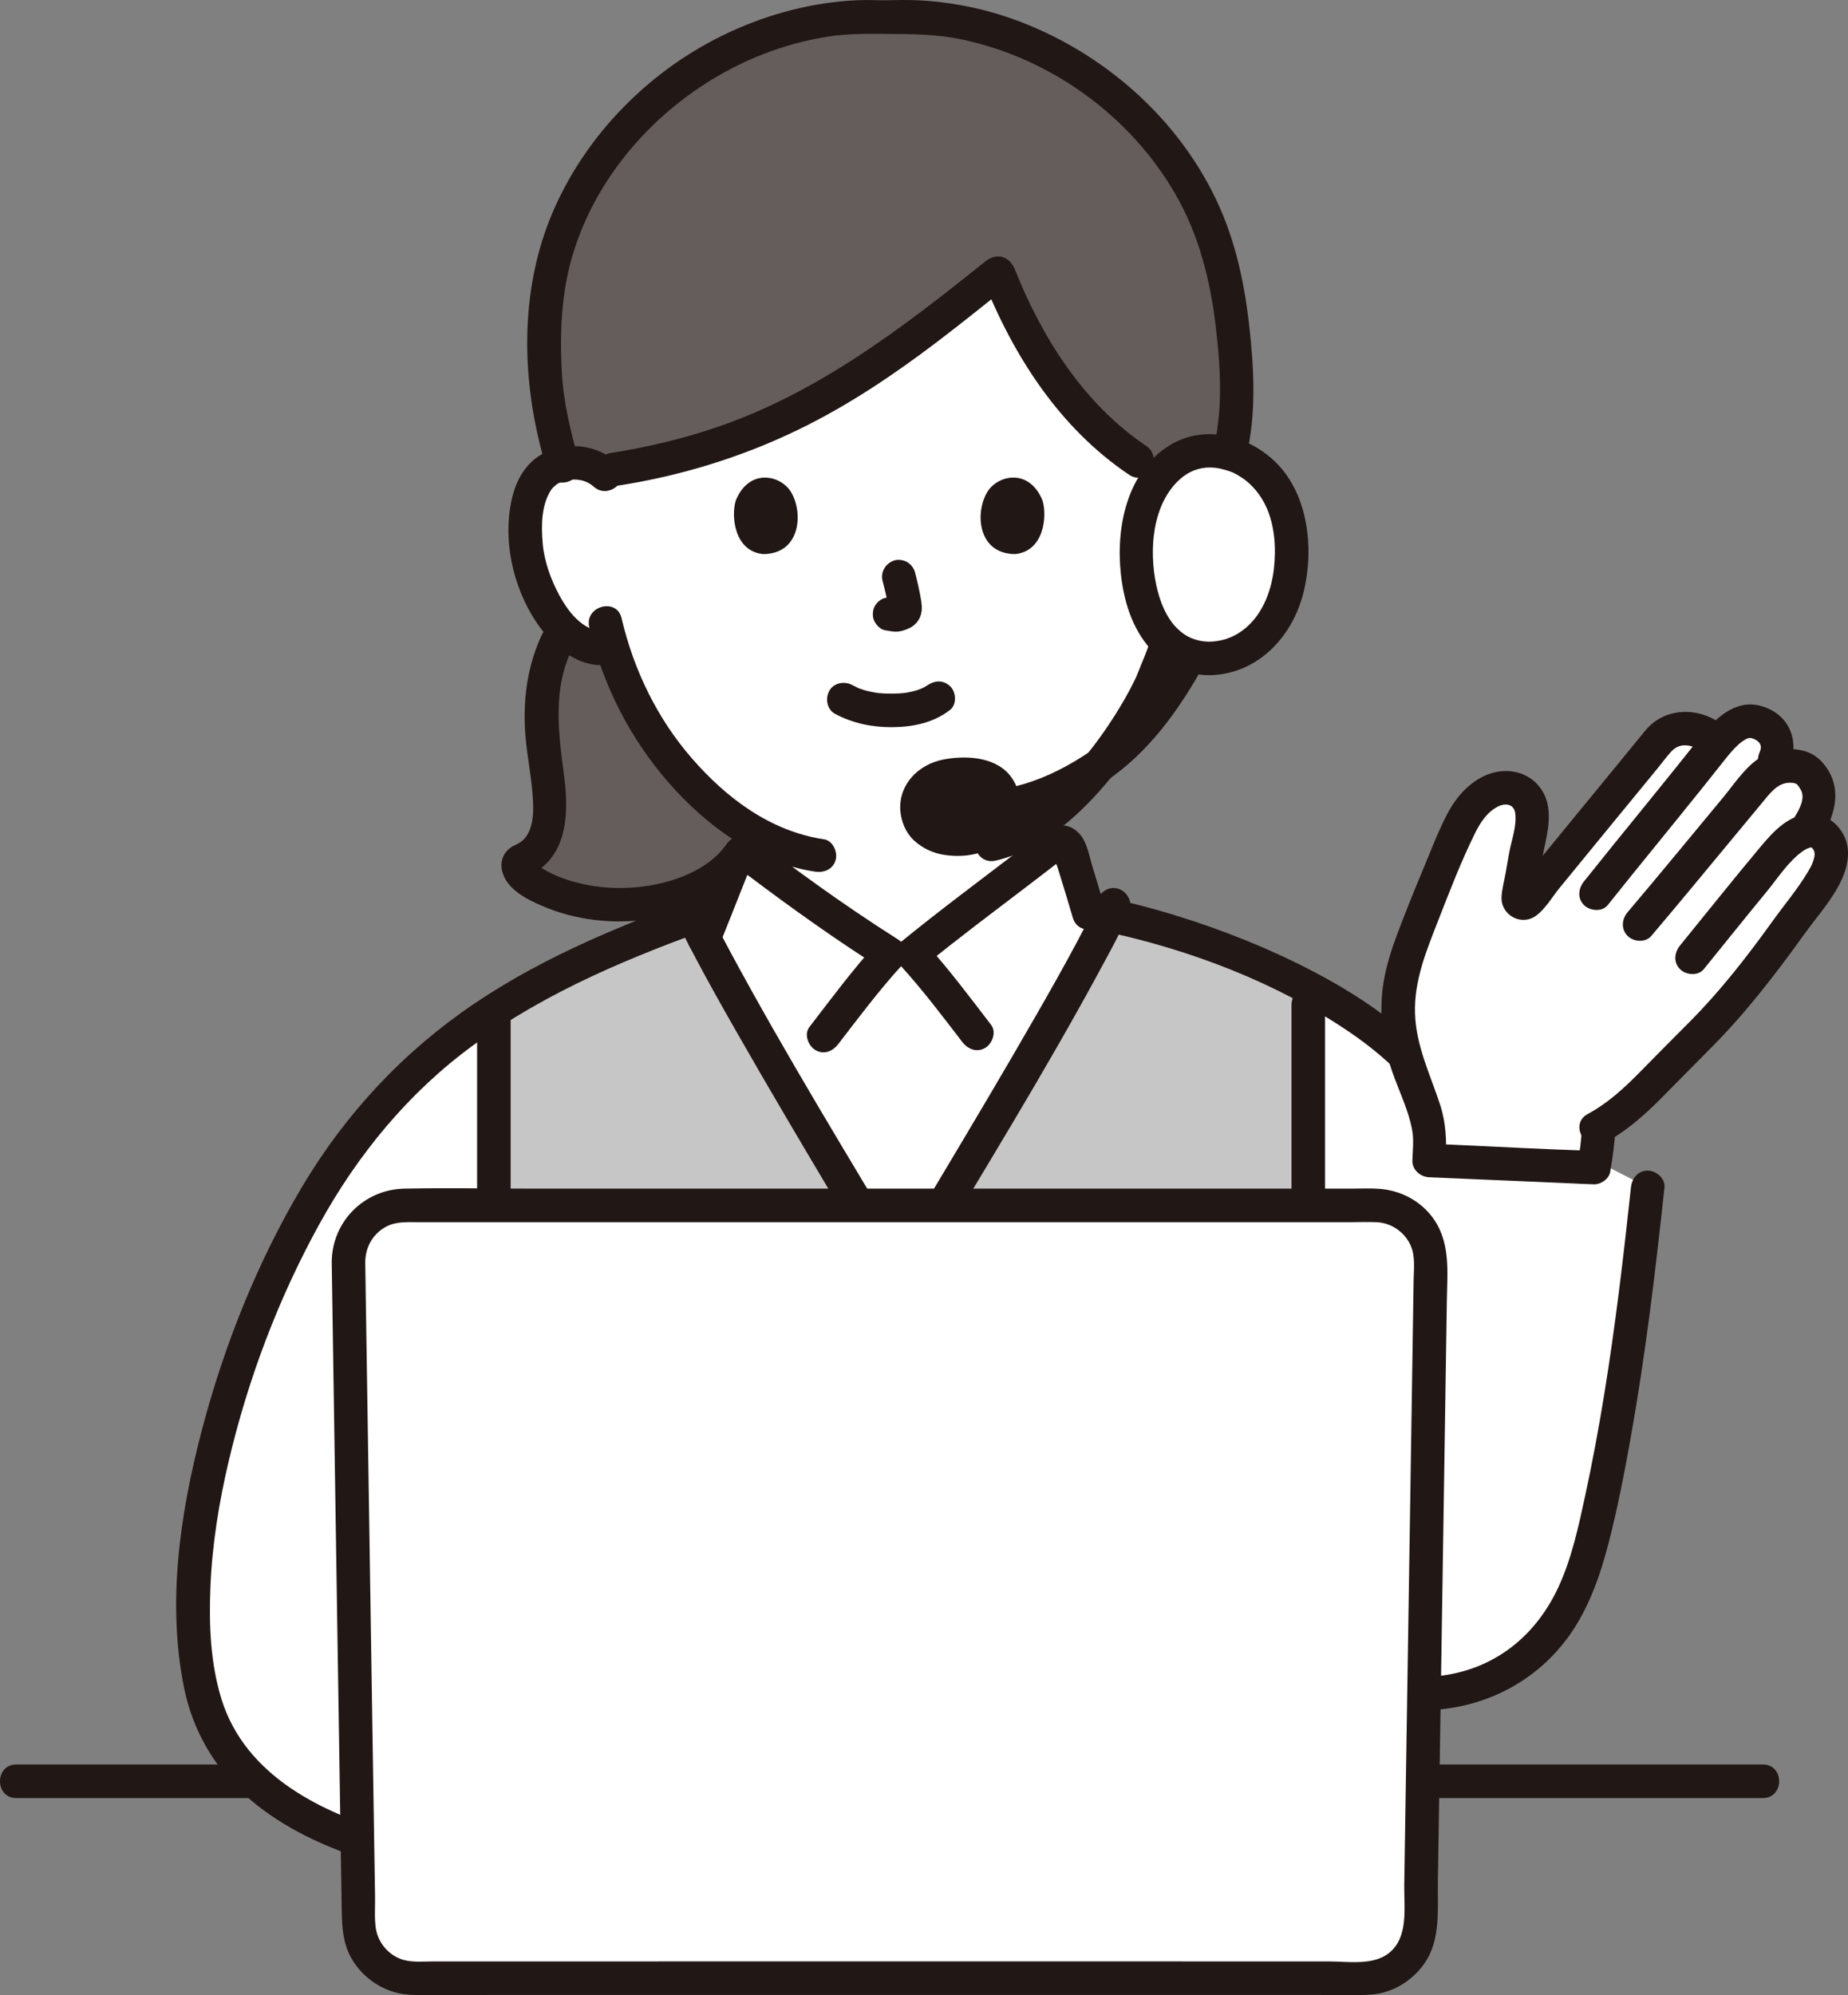 <?xml version="1.0" encoding="UTF-8"?><svg id="b" xmlns="http://www.w3.org/2000/svg" width="264.491" height="285.451" viewBox="0 0 264.491 285.451"><rect x="0" y="0" width="264.491" height="285.451" fill="#808080" stroke="none"/><defs><style>.d{fill:none;}.d,.e,.f,.g,.h{stroke-width:0px;}.e{fill:#211715;}.f{fill:#645d5c;}.g{fill:#fff;}.h{fill:#c6c6c6;}</style></defs><g id="c"><path class="e" d="M2.318,257.259c2.581,0,5.162,0,7.742,0,6.2,0,12.401,0,18.601,0,8.904,0,17.809,0,26.713,0,10.754,0,21.509,0,32.263,0,11.776,0,23.552,0,35.328,0,11.883,0,23.765,0,35.648,0,11.072,0,22.145,0,33.217,0,9.434,0,18.868,0,28.303,0,6.945,0,13.889,0,20.834,0,3.538,0,7.076,0,10.615,0,.245,0,.49,0,.735,0,3.089,0,3.094-4.8,0-4.8-2.585,0-5.17,0-7.755,0-6.204,0-12.407,0-18.611,0-8.907,0-17.814,0-26.721,0-10.756,0-21.512,0-32.268,0-11.777,0-23.554,0-35.33,0-11.882,0-23.765,0-35.647,0-11.071,0-22.142,0-33.213,0-9.432,0-18.864,0-28.296,0-6.941,0-13.883,0-20.824,0-3.534,0-7.068,0-10.602,0-.244,0-.488,0-.732,0-3.089,0-3.094,4.8,0,4.8h0Z"/><path class="g" d="M121.054,132.38c-5.625-3.824-10.338-7.371-13.705-9.903-.749-.563-1.812-.242-2.149.632-.511,1.327-1.703,4.329-2.732,6.909-23.936,8.458-42.261,17.676-55.506,38.316-11.756,18.32-23.035,51.317-18.137,73.312,2.946,13.23,14.727,19.607,26.919,22.991h118.286c0-20.724,0-52.647,0-52.647,1.841,9.67,6.352,19.187,14.188,25.144,10.154,7.719,25.484,6.92,33.63-3.428,3.782-4.805,5.502-10.883,6.85-16.847,3.488-15.43,5.437-31.257,7.126-46.971l-32.697-16.829c-11.731-12.998-36.119-20.825-47.35-22.666-1.18-4.019-1.954-6.412-2.703-8.885-.287-.948-1.432-1.316-2.206-.699-3.976,3.169-14.464,10.943-20.255,15.68h-3.3c-2.187-1.382-4.28-2.763-6.26-4.109Z"/><path class="h" d="M187.247,172.467c.002-9.022.004-20.298.01-31.127-9.922-5.28-21.016-8.793-28.515-10.384-3.248,7.214-15.222,27.337-23.702,41.511,19.838,0,38.988,0,52.207,0Z"/><path class="h" d="M90.424,172.467c-7.261,0-13.96,0-19.738,0,0-7.611,0-17.179-.005-27.844,8.412-5.42,17.935-9.573,28.619-13.469.26.578.455,1.011.455,1.011,3.879,8.063,15.011,26.871,23.015,40.302-11.225,0-22.322,0-32.347,0Z"/><path class="g" d="M167.86,67.923c1.334-1.282,3.13-1.763,4.668-1.709,3.346.118,4.77,1.928,5.382,2.99,1.829,3.172,1.752,9.016.524,12.633-.869,2.561-2.294,6.479-5.727,9.288-1.415,1.158-3.497,1.92-5.488,1.584l-.379-.064c-.65,1.897-1.462,3.583-1.737,4.416-1.161,3.152-6.743,12.949-14.231,19.038-.003,2.473-.003,4.71-.003,4.71-3.976,3.169-14.464,10.943-20.255,15.68h-3.3c-8.399-5.309-15.413-10.589-19.965-14.012,0,0,0-1.637-.003-3.696-3.881-2.302-7.487-5.53-10.715-9.395-4.692-5.615-7.448-11.646-9.026-16.742-2.081.48-4.307-.3-5.795-1.518-3.433-2.809-4.858-6.727-5.727-9.288-1.228-3.616-1.305-9.461.524-12.633.613-1.063,2.036-2.872,5.382-2.99,1.538-.054,3.334.427,4.668,1.709,0,0-9.126-40.841,40.601-40.841s40.601,40.841,40.601,40.841Z"/><path class="f" d="M77.527,101.138c.015-.34.034-.672.058-.998.038-.528.088-1.037.148-1.53.465-3.503,1.513-6.201,2.955-8.51.348.354.722.697,1.123,1.026,1.488,1.218,3.714,1.998,5.795,1.518,1.577,5.097,4.334,11.127,9.026,16.743,3.213,3.846,6.8,7.062,10.66,9.362-.061.349-.096.54-.096.54-.512,2.83-3.178,5.599-6.994,7.529-2.159,1.092-4.687,1.915-7.402,2.329-6.451.979-12.555-.458-16.519-2.89-.679-.411-1.39-.916-1.824-1.595-.15-.245-.276-.513-.284-.798-.008-.118.024-.576.166-.624,3.553-1.2,4.525-4.872,4.351-8.599-.182-3.743-1.129-7.573-1.192-11.316-.01-.76,0-1.488.031-2.186Z"/><path class="e" d="M77.792,90.339c-2.408,4.798-3.067,10.262-2.533,15.57.285,2.838.86,5.646,1.016,8.496.097,1.775.073,3.897-1.05,5.388-.404.537-.92.856-1.526,1.131-1.589.722-2.292,2.282-1.753,3.99.758,2.403,3.455,3.753,5.608,4.685,4.85,2.099,10.207,2.664,15.423,1.926,5.754-.814,11.748-3.417,15.145-8.315.739-1.066.196-2.665-.861-3.284-1.193-.698-2.543-.207-3.284.861-2.924,4.217-9.058,5.989-13.916,6.233-2.628.132-5.241-.113-7.78-.812-1.126-.31-2.236-.688-3.286-1.202-.464-.227-.918-.473-1.36-.738-.22-.132-.458-.252-.661-.408l-.305-.274c-.324-.394-.41-.106-.258.863l-1.434,1.103c6.189-2.281,6.503-8.808,5.768-14.443-.805-6.168-1.716-12.551,1.194-18.349,1.382-2.753-2.757-5.187-4.145-2.423h0Z"/><path class="e" d="M141.86,146.649c-3.084-4.019-6.136-8.107-9.549-11.857v3.394c4.745-3.873,9.656-7.542,14.525-11.255,1.08-.824,2.159-1.648,3.235-2.478.495-.382.989-.763,1.481-1.148.213-.166.53-.339.699-.549l.16-.127c-.545.427-1.057.359-1.535-.204-.135.233.404,1.418.492,1.703.187.606.375,1.211.562,1.817.55,1.785,1.089,3.573,1.615,5.365.868,2.958,5.502,1.699,4.629-1.276-.587-2.002-1.192-3.998-1.808-5.991-.477-1.544-.77-3.574-1.899-4.774-2.881-3.062-6.368.698-8.531,2.354-5.695,4.359-11.463,8.634-17.02,13.169-1.037.847-.802,2.514,0,3.394,3.138,3.448,5.962,7.19,8.798,10.886.788,1.027,2.065,1.574,3.284.861,1.01-.591,1.655-2.249.861-3.284h0Z"/><path class="e" d="M103.103,134.882c.816-2.061,1.643-4.118,2.461-6.177.486-1.223.971-2.445,1.451-3.67.08-.205.16-.41.24-.615.046-.119.093-.238.139-.358.099-.231.08-.217-.057.044-.131.32-.398.483-.803.49-.465-.125-.521-.083-.167.124.196.245.584.44.836.63,6.146,4.624,12.403,9.094,18.905,13.207l-.486-3.769c-3.499,3.844-6.621,8.047-9.785,12.166-.79,1.029-.158,2.687.861,3.284,1.237.724,2.491.17,3.284-.861,2.916-3.796,5.81-7.652,9.035-11.194,1.063-1.168.863-2.916-.486-3.769-4-2.531-7.917-5.189-11.765-7.947-1.648-1.182-3.284-2.381-4.911-3.592-1.271-.946-2.721-2.473-4.265-2.914-4.077-1.165-5.15,3.679-6.259,6.476-.948,2.391-1.908,4.778-2.856,7.17-.477,1.206.523,2.635,1.676,2.952,1.364.375,2.473-.466,2.952-1.676h0Z"/><path class="e" d="M73.086,190.517v-44.529c0-3.089-4.8-3.094-4.8,0v44.529c0,3.089,4.8,3.094,4.8,0h0Z"/><path class="e" d="M56.386,262.32c-10.261-2.867-21.26-8.239-24.673-19.172-1.609-5.152-1.817-10.748-1.597-16.103.25-6.093,1.231-12.128,2.632-18.057,2.781-11.767,7.122-23.269,12.967-33.86,5.489-9.944,12.733-18.778,21.929-25.516,10.688-7.831,23.05-12.891,35.462-17.285,1.221-.432,2.037-1.638,1.676-2.952-.325-1.183-1.725-2.111-2.952-1.676-11.763,4.164-23.535,8.87-33.926,15.882-10.071,6.796-18.381,15.668-24.601,26.102-6.452,10.824-11.233,22.819-14.427,34.993-3.118,11.883-5.019,24.8-2.497,36.976,1.223,5.907,4.297,11.249,8.794,15.273,4.522,4.046,10.029,6.758,15.731,8.721,1.388.478,2.792.905,4.206,1.3,2.98.833,4.252-3.797,1.276-4.629h0Z"/><path class="f" d="M80.082,34.469c-.548,1.62-.997,3.275-1.34,4.957-1.188,5.749-1.041,15.561.044,20.152,0,0,1.085,4.679,1.775,7.143.407-.082.852-.135,1.338-.152,1.517-.053,3.29.421,4.606,1.686l1.459-1.109c25.056-3.863,39.745-16.019,54.902-28.159,1.582,4.133,4.731,9.969,6.352,12.686,2.35,3.941,8.055,10.517,13.603,14.188l4.864,2.242c1.346-1.418,3.235-1.946,4.842-1.889,1.183.042,2.126.295,2.877.652,2.827-8.247,1.177-20.942-.172-27.44-.161-.836-.367-1.672-.587-2.493-.191-.708-.402-1.411-.631-2.107-.596-1.814-1.319-3.587-2.156-5.314-5.045-10.472-14.3-19.052-25.226-23.584-6.16-2.567-12.848-3.857-19.638-3.476-20.695-1.148-40.52,13.107-46.913,32.017Z"/><path class="e" d="M82.875,66.082c-1.19-4.298-2.233-8.483-2.467-12.845-.304-5.681-.069-11.434,1.594-16.905,3.251-10.692,11.003-19.746,20.578-25.361,4.951-2.904,10.407-4.89,16.087-5.757,2.78-.424,5.528-.373,8.327-.362,3.658.015,7.16.045,10.759.811,12.607,2.682,23.941,10.855,30.415,22.01,3.416,5.887,5.052,12.37,5.841,19.08.761,6.466,1.166,13.513-1.018,19.754-.428,1.223.487,2.626,1.676,2.952,1.323.364,2.523-.448,2.952-1.676,2.105-6.015,1.989-12.791,1.399-19.056-.621-6.583-1.787-13.083-4.495-19.154-5.592-12.537-16.73-22.277-29.587-26.862-3.786-1.35-7.732-2.187-11.733-2.55-1.916-.174-3.825-.189-5.746-.134-1.597.046-3.194-.069-4.795.005-6.336.296-12.501,1.911-18.249,4.567-11.175,5.164-20.55,14.541-25.364,25.9-4.371,10.312-4.46,22.059-1.835,32.829.328,1.347.663,2.692,1.032,4.028.823,2.973,5.455,1.711,4.629-1.276h0Z"/><path class="e" d="M164.032,63.789c-8.867-5.951-14.908-15.464-18.781-25.246-.477-1.204-1.606-2.046-2.952-1.676-1.146.315-2.156,1.74-1.676,2.952,4.365,11.027,10.988,21.404,20.986,28.114,2.572,1.726,4.977-2.43,2.423-4.145h0Z"/><path class="e" d="M141.061,37.376c-11.921,9.551-24.054,18.898-38.712,23.831-4.893,1.647-9.925,2.826-15.024,3.624-1.282.201-1.992,1.804-1.676,2.952.376,1.367,1.667,1.877,2.952,1.676,8.928-1.398,17.573-4.059,25.706-8.007,7.065-3.429,13.596-7.815,19.838-12.558,3.484-2.648,6.895-5.389,10.31-8.125,1.012-.811.846-2.548,0-3.394-1-1-2.379-.813-3.394,0h0Z"/><path class="e" d="M189.645,190.517v-46.734c0-3.089-4.8-3.094-4.8,0v46.734c0,3.089,4.8,3.094,4.8,0h0Z"/><path class="e" d="M204.826,151.361c-4.713-5.175-10.712-9.138-16.879-12.368s-12.751-5.86-19.427-7.934c-3.086-.959-6.21-1.8-9.372-2.466-3.013-.635-4.302,3.99-1.276,4.629,12.365,2.608,24.841,7.346,35.315,14.478,3.002,2.044,5.797,4.369,8.245,7.057,2.085,2.289,5.471-1.113,3.394-3.394h0Z"/><path class="e" d="M233.426,169.888c-1.068,9.917-2.228,19.826-3.834,29.672-.793,4.865-1.692,9.714-2.736,14.533-.934,4.31-1.883,8.739-3.715,12.775-3.053,6.725-8.506,11.446-15.855,12.735-6.46,1.133-13.429-.837-18.446-5.022-6.993-5.835-10.791-14.446-12.496-23.228-.247-1.273-1.772-2.001-2.952-1.676-1.331.366-1.924,1.676-1.676,2.952,1.668,8.595,5.334,17.085,11.57,23.363,5.627,5.664,13.302,8.996,21.34,8.677s15.411-4.186,20.057-10.775c2.738-3.882,4.343-8.503,5.528-13.065,1.301-5.01,2.282-10.116,3.192-15.209,2.115-11.835,3.535-23.782,4.822-35.731.139-1.291-1.203-2.4-2.4-2.4-1.413,0-2.261,1.106-2.4,2.4h0Z"/><path class="e" d="M119.538,102.149c2.541,1.342,5.276,1.912,8.151,1.893,2.969-.019,5.918-.624,8.29-2.472.995-.775.875-2.591,0-3.394-1.055-.969-2.332-.827-3.394,0,.745-.58.236-.185.045-.062-.16.103-.325.198-.494.286-.222.116-.78.252-.103.072-.23.061-.454.174-.681.248-.623.2-1.261.332-1.906.435.357-.057.134-.019-.095.004-.187.019-.374.034-.562.046-.451.029-.903.041-1.355.038-.405-.002-.809-.016-1.213-.044-.185-.013-.371-.028-.556-.046-.086-.009-.765-.128-.182-.017-.6-.114-1.194-.22-1.781-.395-.25-.075-.493-.164-.739-.248-.583-.199.431.214-.096-.035-.305-.144-.606-.294-.905-.452-1.11-.586-2.66-.318-3.284.861-.586,1.109-.324,2.658.861,3.284h0Z"/><path class="e" d="M126.321,83.14c.348,1.328.682,2.676.882,4.035l-.086-.638c.024.186.034.37.015.557l.086-.638c-.013.087-.032.168-.061.25l.242-.573c-.026.058-.053.108-.088.161l.375-.486c-.041.05-.081.089-.132.13l.486-.375c-.102.065-.21.118-.32.169l.573-.242c-.176.073-.35.127-.539.157l.638-.086c-.17.02-.336.019-.506,0l.638.086c-.191-.027-.378-.073-.569-.099-.319-.1-.638-.114-.957-.043-.319.014-.617.109-.892.285-.498.291-.973.862-1.103,1.434-.14.614-.11,1.304.242,1.849.312.484.835,1.022,1.434,1.103.463.062.913.179,1.385.2.738.032,1.42-.197,2.078-.5.82-.378,1.463-1.133,1.681-2.016.185-.75.108-1.383-.019-2.134-.22-1.3-.52-2.589-.855-3.864-.152-.579-.588-1.133-1.103-1.434s-1.273-.429-1.849-.242c-1.25.404-2.018,1.651-1.676,2.952h0Z"/><path class="e" d="M105.302,71.624c-.674,2.19-.235,7.228,3.914,7.657,5.484-.033,5.775-6.124,3.929-8.987-1.511-2.345-5.955-3.32-7.844,1.331Z"/><path class="e" d="M149.215,71.624c.674,2.19.235,7.228-3.914,7.656-5.484-.033-5.776-6.124-3.93-8.988,1.511-2.345,5.955-3.32,7.844,1.331Z"/><path class="e" d="M165.358,88.613c-.392,2.905-1.693,5.562-2.749,8.266.166-.426.111-.254-.021.028-.082.175-.163.351-.247.525-.194.401-.396.797-.604,1.19-.509.962-1.054,1.905-1.622,2.833-2.927,4.784-6.486,9.301-10.841,12.867-2.389,1.957-5.079,3.494-8.052,4.185-3.008.698-1.735,5.328,1.276,4.629,6.206-1.441,11.388-5.93,15.46-10.633,3.419-3.949,6.6-8.401,8.776-13.173,1.353-2.969,2.816-6.199,3.254-9.44.173-1.283-.308-2.576-1.676-2.952-1.118-.307-2.778.383-2.952,1.676h0Z"/><path class="e" d="M84.334,89.728c1.905,8.187,5.782,15.836,11.303,22.178,5.434,6.243,12.656,11.553,21.013,12.805,1.28.192,2.58-.321,2.952-1.676.311-1.133-.387-2.759-1.676-2.952-7.639-1.144-13.929-5.865-18.895-11.571s-8.353-12.689-10.068-20.06c-.7-3.007-5.329-1.734-4.629,1.276h0Z"/><path class="e" d="M88.355,66.226c-2.81-2.521-6.838-3.109-10.273-1.512-2.537,1.18-4.043,3.594-4.716,6.236-1.543,6.06-.005,13.056,3.484,18.197,2.34,3.448,5.999,6.551,10.448,5.962,1.285-.17,2.4-.981,2.4-2.4,0-1.165-1.106-2.571-2.4-2.4-3.433.454-5.751-2.385-7.241-5.132-1.218-2.248-2.156-4.838-2.38-7.394-.222-2.535-.225-5.632,1.286-7.815.152-.212.154-.214.006-.007.074-.087.152-.171.233-.252.072-.064.557-.473.395-.358.445-.314.924-.5,1.453-.619,1.369-.308,2.849-.063,3.91.889,2.294,2.057,5.699-1.326,3.394-3.394h0Z"/><path class="e" d="M169.557,69.62c1.018-.913,2.403-1.173,3.728-.927.601.112,1.134.304,1.635.657-.214-.151.266.233.313.274.11.108.215.22.316.337-.148-.208-.146-.206.006.007,1.508,2.18,1.512,5.282,1.286,7.815-.229,2.559-1.162,5.142-2.38,7.394-1.486,2.748-3.81,5.586-7.241,5.132-1.287-.17-2.4,1.225-2.4,2.4,0,1.438,1.109,2.229,2.4,2.4,7.332.97,11.793-7.03,13.626-12.932,1.642-5.286,1.641-13.545-3.503-16.972-3.431-2.286-8.197-1.655-11.18,1.021-2.304,2.067,1.099,5.452,3.394,3.394h0Z"/><path class="d" d="M145.709,121.361c0,1.241,0,2.098.135,4.051.087,1.116.173,2.319.587,3.406.548,1.424,1.299,2.665,2.492,3.637,1.434,1.155,2.896,1.963,4.474,2.675"/><path class="d" d="M100.86,135.631c2.04-.837,3.849-1.742,5.639-3.175,1.193-.972,1.944-2.213,2.492-3.637.414-1.087.5-2.29.587-3.406.144-1.953.135-2.81.144-4.051"/><path class="e" d="M157.042,128.817c-.07.195-.148.387-.221.581-.207.556.227-.483-.048.111-.232.502-.459,1.006-.701,1.504-.633,1.305-1.305,2.591-1.988,3.871-1.857,3.482-3.804,6.917-5.768,10.34-4.641,8.088-9.412,16.1-14.196,24.104-2.198,3.678-4.404,7.352-6.597,11.033-1.585,2.66,2.563,5.077,4.145,2.423,8.824-14.809,17.944-29.485,26.126-44.664,1.4-2.598,2.886-5.238,3.878-8.027.434-1.221-.492-2.627-1.676-2.952-1.328-.365-2.516.451-2.952,1.676h0Z"/><path class="e" d="M130.273,180.362c-8.742-14.696-17.734-29.285-25.841-44.345-.808-1.501-1.604-3.008-2.356-4.538-.28-.569-.554-1.14-.813-1.719-.055-.123-.106-.249-.164-.371-.201-.424.199.507.049.117-.088-.23-.181-.457-.263-.689-.432-1.221-1.638-2.037-2.952-1.676-1.183.325-2.111,1.725-1.676,2.952.849,2.398,2.086,4.679,3.271,6.922,1.848,3.498,3.791,6.947,5.751,10.383,4.64,8.136,9.416,16.196,14.207,24.244,2.212,3.715,4.431,7.426,6.642,11.142,1.578,2.653,5.729.241,4.145-2.423h0Z"/><path class="g" d="M49.876,180.585c.309,20.541,1.141,74.312,1.464,94.589.07,4.37,3.629,7.867,7.999,7.865,26.143-.013,109.815-.013,135.957,0,4.37.002,7.93-3.495,7.999-7.865.324-20.277,1.155-74.049,1.464-94.59.067-4.466-3.529-8.116-7.995-8.116-26.788-.002-112.128,0-138.897,0-4.466,0-8.06,3.651-7.993,8.117Z"/><path class="e" d="M47.476,180.585c.27,17.918.547,35.835.825,53.753.146,9.436.293,18.871.441,28.307.056,3.586.113,7.172.17,10.758.038,2.384.178,4.645,1.382,6.779,1.308,2.319,3.549,4.068,6.092,4.833,1.765.531,3.624.424,5.443.423,1.389,0,2.779-.001,4.168-.002,3.406-.001,6.811-.002,10.217-.003,8.508-.002,17.016-.003,25.525-.004,19.091-.002,38.183-.001,57.274,0,8.07,0,16.141.002,24.211.004,3.077,0,6.154.002,9.23.003,1.608,0,3.242.091,4.831-.197,2.648-.48,4.981-2.078,6.535-4.25,2.427-3.391,1.909-7.845,1.972-11.801.064-4.042.127-8.084.19-12.126.154-9.867.308-19.735.46-29.602.151-9.79.302-19.581.452-29.371.061-3.978.122-7.956.182-11.934.065-4.291.605-8.679-2.274-12.264-1.798-2.239-4.492-3.572-7.34-3.794-1.352-.105-2.735-.03-4.091-.03-3.124,0-6.248,0-9.371,0-8.107,0-16.215,0-24.322,0-19.124,0-38.248,0-57.371,0-8.61,0-17.219,0-25.829,0-6.198,0-12.412-.127-18.609,0-5.778.119-10.355,4.728-10.393,10.517-.02,3.089,4.78,3.093,4.8,0,.014-2.117,1.053-4.002,2.922-5.041,1.445-.804,3.05-.675,4.644-.675,2.912,0,5.823,0,8.735,0,7.598,0,15.196,0,22.794,0,18.633,0,37.266,0,55.899,0,15.337,0,30.674,0,46.011,0,1.272,0,2.565-.065,3.835.008,2.062.118,3.937,1.427,4.777,3.316.696,1.565.453,3.362.427,5.03-.026,1.709-.052,3.417-.078,5.126-.133,8.713-.266,17.426-.401,26.139-.283,18.391-.568,36.783-.859,55.174-.052,3.269.672,7.554-2.245,9.818-2.27,1.762-5.803,1.159-8.515,1.158-7.02-.003-14.039-.004-21.059-.005-18.242-.003-36.484-.003-54.726-.003-16.147,0-32.295.002-48.442.007-1.389,0-2.779,0-4.168.002-1.482,0-3.068.178-4.479-.353-1.869-.703-3.261-2.423-3.561-4.401-.22-1.453-.086-3.041-.11-4.511-.13-8.208-.258-16.417-.386-24.625-.294-18.87-.586-37.74-.873-56.611-.049-3.184-.097-6.368-.145-9.552-.046-3.086-4.847-3.095-4.8,0Z"/><path class="e" d="M168.212,92.641c-3.149,5.686-6.863,11.289-12.342,14.979-2.872,1.934-6.006,3.569-9.332,4.557-3.54,1.051-7.096,1.426-10.773,1.564-3.079.115-3.094,4.916,0,4.8,4.081-.153,8.121-.57,12.049-1.735,3.706-1.1,7.278-2.882,10.479-5.04,6.186-4.172,10.493-10.253,14.064-16.701,1.498-2.705-2.646-5.128-4.145-2.423h0Z"/><path class="g" d="M173.041,94.21c-5.908,0-10.386-5.487-10.386-15.188s5.411-14.535,10.388-14.535c5.062,0,11.801,3.992,11.801,14.535,0,9.169-5.213,15.188-11.804,15.188Z"/><path class="e" d="M173.041,91.81c-1.751-.024-3.272-.611-4.585-1.923-1.545-1.544-2.469-3.835-2.959-6.129-1.08-5.06-.599-11.643,3.397-15.21,1.267-1.13,2.783-1.688,4.35-1.659.204.004.407.019.611.031.086.005.758.111.195.016.429.072.853.166,1.271.287,1.03.297,1.341.434,2.368,1.089,1.448.924,2.793,2.513,3.595,4.338,1.179,2.684,1.367,5.843,1.042,8.722-.311,2.749-1.304,5.625-3.19,7.658-1.681,1.811-3.747,2.747-6.094,2.778-3.086.041-3.095,4.842,0,4.8,6.91-.093,11.947-5.446,13.531-11.885s.645-14.668-4.688-19.227c-3.989-3.41-9.818-4.636-14.469-1.786-6.161,3.776-7.743,11.823-6.983,18.512.436,3.842,1.583,7.625,4.18,10.576,2.139,2.43,5.21,3.767,8.43,3.81,3.09.042,3.091-4.758,0-4.8Z"/><path class="e" d="M131.257,115.902c-.209-2.97,2.058-4.962,6.076-5.103,4.046-.142,6.096,1.471,6.218,3.804.123,2.353-1.752,5.2-5.8,5.466-3.655.24-6.326-1.502-6.494-4.167Z"/><path class="e" d="M133.657,115.902c-.014-.238-.003-.472-.002-.71.003-.501-.135.578-.017.1.021-.086.035-.173.057-.258.032-.127.076-.249.114-.374.071-.234.165-.084-.094.217.129-.149.311-.483.394-.659-.212.445-.278.331-.13.184.094-.093.18-.192.277-.282.039-.036.17-.123.202-.177l-.27.208c.075-.055.151-.108.229-.158.203-.132.417-.239.63-.353.318-.171-.114.123-.157.06.006.009.384-.139.445-.159.264-.085.533-.155.804-.212.147-.031.369-.109.519-.094-.058-.006-.563.052-.093.017.723-.055,1.444-.083,2.168-.026.08.006.281,0,.367.035-.534-.212-.139-.018.052.019.263.051.524.114.78.193.096.03.19.067.287.096.497.152-.484-.262-.044-.019.212.117.419.263.633.37.256.128-.425-.428-.139-.105.052.059.122.11.178.167.023.023.222.269.24.265-.241.044-.302-.485-.168-.203.045.095.115.214.175.3.166.237-.213.029-.099-.257-.013.033.157.621.188.676-.204-.35-.041-.551-.036-.219.002.098.01.196.01.294,0,.079-.007.157-.007.235,0,.489-.142-.063.032-.162-.056.032-.121.533-.14.598-.024.08-.054.158-.079.238-.13.42.29-.532.016-.046-.097.172-.185.346-.293.512-.171.262-.322.212.058-.05-.058.04-.127.152-.179.209-.159.176-.334.33-.506.493-.37.351.464-.288.02-.017-.13.079-.253.167-.385.244-.113.066-.231.121-.345.185-.254.142-.343.004.056-.012-.245.01-.573.2-.813.261-.116.029-.232.056-.349.08l-.18.035c-.27.044-.244.042.077-.004-.211.137-.83.056-1.064.056-.279,0-.747.062-1.007-.055l.289.039c-.113-.018-.226-.038-.339-.06-.164-.033-.327-.071-.489-.115-.131-.036-.26-.075-.389-.118-.076-.025-.151-.051-.225-.08-.243-.096-.195-.076.143.061.002-.017-.652-.364-.715-.4-.307-.179-.042-.215.083.077-.04-.094-.231-.202-.311-.282-.072-.071-.19-.263-.278-.304.183.087.3.434.059.046-.056-.09-.098-.211-.164-.293-.082-.166-.047-.077.103.267-.033-.084-.064-.169-.091-.255-.028-.087-.052-.175-.074-.263-.159-.655.017.385-.018-.053-.1-1.248-1.032-2.461-2.4-2.4-1.214.054-2.508,1.06-2.4,2.4.133,1.65.738,3.195,1.968,4.346,1.188,1.112,2.742,1.826,4.346,2.067,3.601.541,7.309-.4,9.507-3.461,1.726-2.403,1.707-5.794-.235-8.049-2.215-2.57-6.331-2.732-9.41-2.141-3.529.678-6.39,3.491-6.176,7.237.071,1.251,1.053,2.46,2.4,2.4,1.239-.056,2.476-1.058,2.4-2.4Z"/><path class="g" d="M224.865,121.242c5.388-6.578,10.896-13.254,12.547-15.312.755-.942,2.314-1.83,4.356-1.715,1.465.082,2.811.899,4.018,2.001,3.234-3.787,5.199-3.384,7.166-2.175,1.465.9,1.845,2.967.986,4.742,0,0-.324.669-.821,1.686,2.052-1.269,4.721-1.084,5.768.044,2.424,2.612,1.631,5.153-.475,8.446,1.006-.261,1.84-.04,2.428.482,1.31,1.166,2.441,3.397-1.074,8.069-3.612,4.799-7.292,10.383-11.481,15.29-3.285,3.848-7.055,7.263-10.552,10.91-2.703,2.818-5.491,5.657-8.902,7.542-.093,1.709-.369,4.045-.694,5.796-.069-.002-.137-.004-.137-.004l-23.455-1.008.096-3.224c-.139-3.173-1.745-6.386-2.856-9.479-1.577-4.363-2.191-9.162-1.18-13.684.535-2.4,1.417-4.656,2.292-6.956,1.861-4.893,3.761-9.24,5.694-13.722,1.051-2.439,2.504-4.716,5.082-5.896,1.339-.605,2.935-.555,4.115.327,1.983,1.487,1.587,4.194,1.091,6.455-.708,3.18-1.046,5.686-1.574,8.542-.134.725.782,1.158,1.246.585,1.9-2.346,4.097-5.036,6.314-7.743Z"/><path class="e" d="M229.659,163.531c2.987-1.609,5.565-3.86,7.949-6.252,2.4-2.408,4.771-4.846,7.175-7.251,5.016-5.019,9.268-10.546,13.402-16.299,1.799-2.504,4.047-4.971,5.355-7.775.97-2.079,1.426-4.525.249-6.628-.944-1.688-2.626-2.884-4.605-2.877-3.084.011-5.356,2.49-7.177,4.664-3.912,4.672-7.713,9.433-11.554,14.162-.817,1.005-.983,2.411,0,3.394.844.844,2.573,1.011,3.394,0,2.996-3.688,5.959-7.402,8.982-11.067,1.578-1.913,3.12-4.357,5.155-5.795.349-.247.589-.372.895-.488.03-.011.679-.144.296-.091.443-.062-.106-.082.064.009.327.175-.392-.276.012.002.071.049.153.147.213.215.253.287-.111-.436.058.08.04.122.144.25.2.367-.229-.477-.096-.209-.058-.076.041.139.064.681.041.127.006.138.02.294.002.429-.018.138-.033.343-.208.854-.172.505-.428.967-.7,1.426-1.491,2.516-3.449,4.825-5.156,7.2-3.626,5.045-7.38,9.87-11.765,14.285-2.354,2.37-4.715,4.731-7.051,7.12-2.296,2.348-4.68,4.555-7.589,6.122-2.721,1.465-.3,5.611,2.423,4.145h0Z"/><path class="e" d="M260.689,119.843c2.152-3.528,3.089-7.535.026-10.875-2.318-2.528-6.657-2.143-9.248-.27-1.923,1.39-3.371,3.618-4.873,5.429-2.102,2.536-4.201,5.075-6.304,7.61-2.436,2.935-4.876,5.868-7.342,8.779-.837.988-.97,2.424,0,3.394.859.859,2.553.994,3.394,0,3.749-4.426,7.443-8.897,11.142-13.365,1.549-1.871,3.097-3.744,4.652-5.61,1.131-1.356,2.218-2.93,4.008-2.945.329-.003.512.03.585.041.126.019.243.082.368.101-.331-.053.187.141.007-.009.15.124.678.824.807,1.302.353,1.305-.684,2.875-1.367,3.994-1.613,2.644,2.536,5.059,4.145,2.423h0Z"/><path class="e" d="M256.01,109.994c1.675-3.838.187-7.828-3.982-8.988-3.724-1.037-6.693,1.926-8.789,4.584-5.439,6.895-11.057,13.646-16.531,20.514-.807,1.013-.989,2.405,0,3.394.837.837,2.582,1.019,3.394,0,4.515-5.664,9.125-11.251,13.656-16.902,1.047-1.306,2.09-2.614,3.125-3.929.575-.731,1.167-1.437,1.85-2.07.193-.179.387-.35.601-.502.099-.07.75-.438.537-.349.214-.089.456-.157.685-.188-.429.058.073.019.221.052-.581-.128.128.065.175.086.632.289-.421-.244.21.091.731.388,1.084.914.704,1.786-.518,1.187-.349,2.576.861,3.284,1.017.595,2.762.333,3.284-.861h0Z"/><path class="e" d="M226.415,161.458c-.108,1.662-.299,3.313-.594,4.952l2.314-1.762c-6.868-.177-13.738-.588-20.602-.883l-2.989-.129,2.4,2.4c.083-2.78.049-5.279-.833-7.982-1.425-4.367-3.443-8.383-3.588-13.071s1.627-8.958,3.301-13.239c1.643-4.202,3.292-8.503,5.295-12.549.747-1.51,1.713-3,3.257-3.79,1.084-.554,2.307-.37,2.487.935.25,1.815-.519,3.829-.849,5.587-.182.971-.348,1.946-.513,2.92-.196,1.155-.561,2.382-.594,3.552-.073,2.56,2.826,4.119,4.908,2.639,1.334-.948,2.361-2.729,3.393-3.995,2.406-2.95,4.821-5.894,7.236-8.836,2.272-2.767,4.548-5.532,6.815-8.303.644-.788,1.253-1.625,1.938-2.378,1.359-1.493,3.261-.891,4.717.2,1.038.778,2.682.167,3.284-.861.718-1.227.179-2.504-.861-3.284-3.321-2.491-8.141-2.37-10.864.953-1.568,1.913-3.129,3.832-4.698,5.744-2.351,2.863-4.703,5.724-7.051,8.589-1.189,1.451-2.377,2.903-3.563,4.356-1.116,1.368-2.172,3.067-3.496,4.232l1.059-.617,1.354.341.617,1.059.005.372c.05-.28.1-.559.149-.839.048-.276.095-.552.142-.827.117-.686.231-1.372.35-2.057.265-1.526.569-3.041.89-4.555.518-2.45.856-5.247-.657-7.434-1.846-2.668-5.277-3.207-8.11-1.895-2.355,1.09-4.144,3.181-5.326,5.448-1.4,2.685-2.471,5.589-3.645,8.378-1.245,2.959-2.439,5.939-3.561,8.947-1.086,2.912-1.962,5.855-2.17,8.972-.202,3.039.212,6.154,1.025,9.082.929,3.347,2.709,6.456,3.331,9.888.255,1.409.07,2.897.027,4.32-.04,1.337,1.133,2.346,2.4,2.4l20.636.887c.985.042,1.97.099,2.955.125.97.025,2.134-.757,2.314-1.762.37-2.057.63-4.142.765-6.228.084-1.295-1.163-2.4-2.4-2.4-1.369,0-2.316,1.101-2.4,2.4h0Z"/></g></svg>